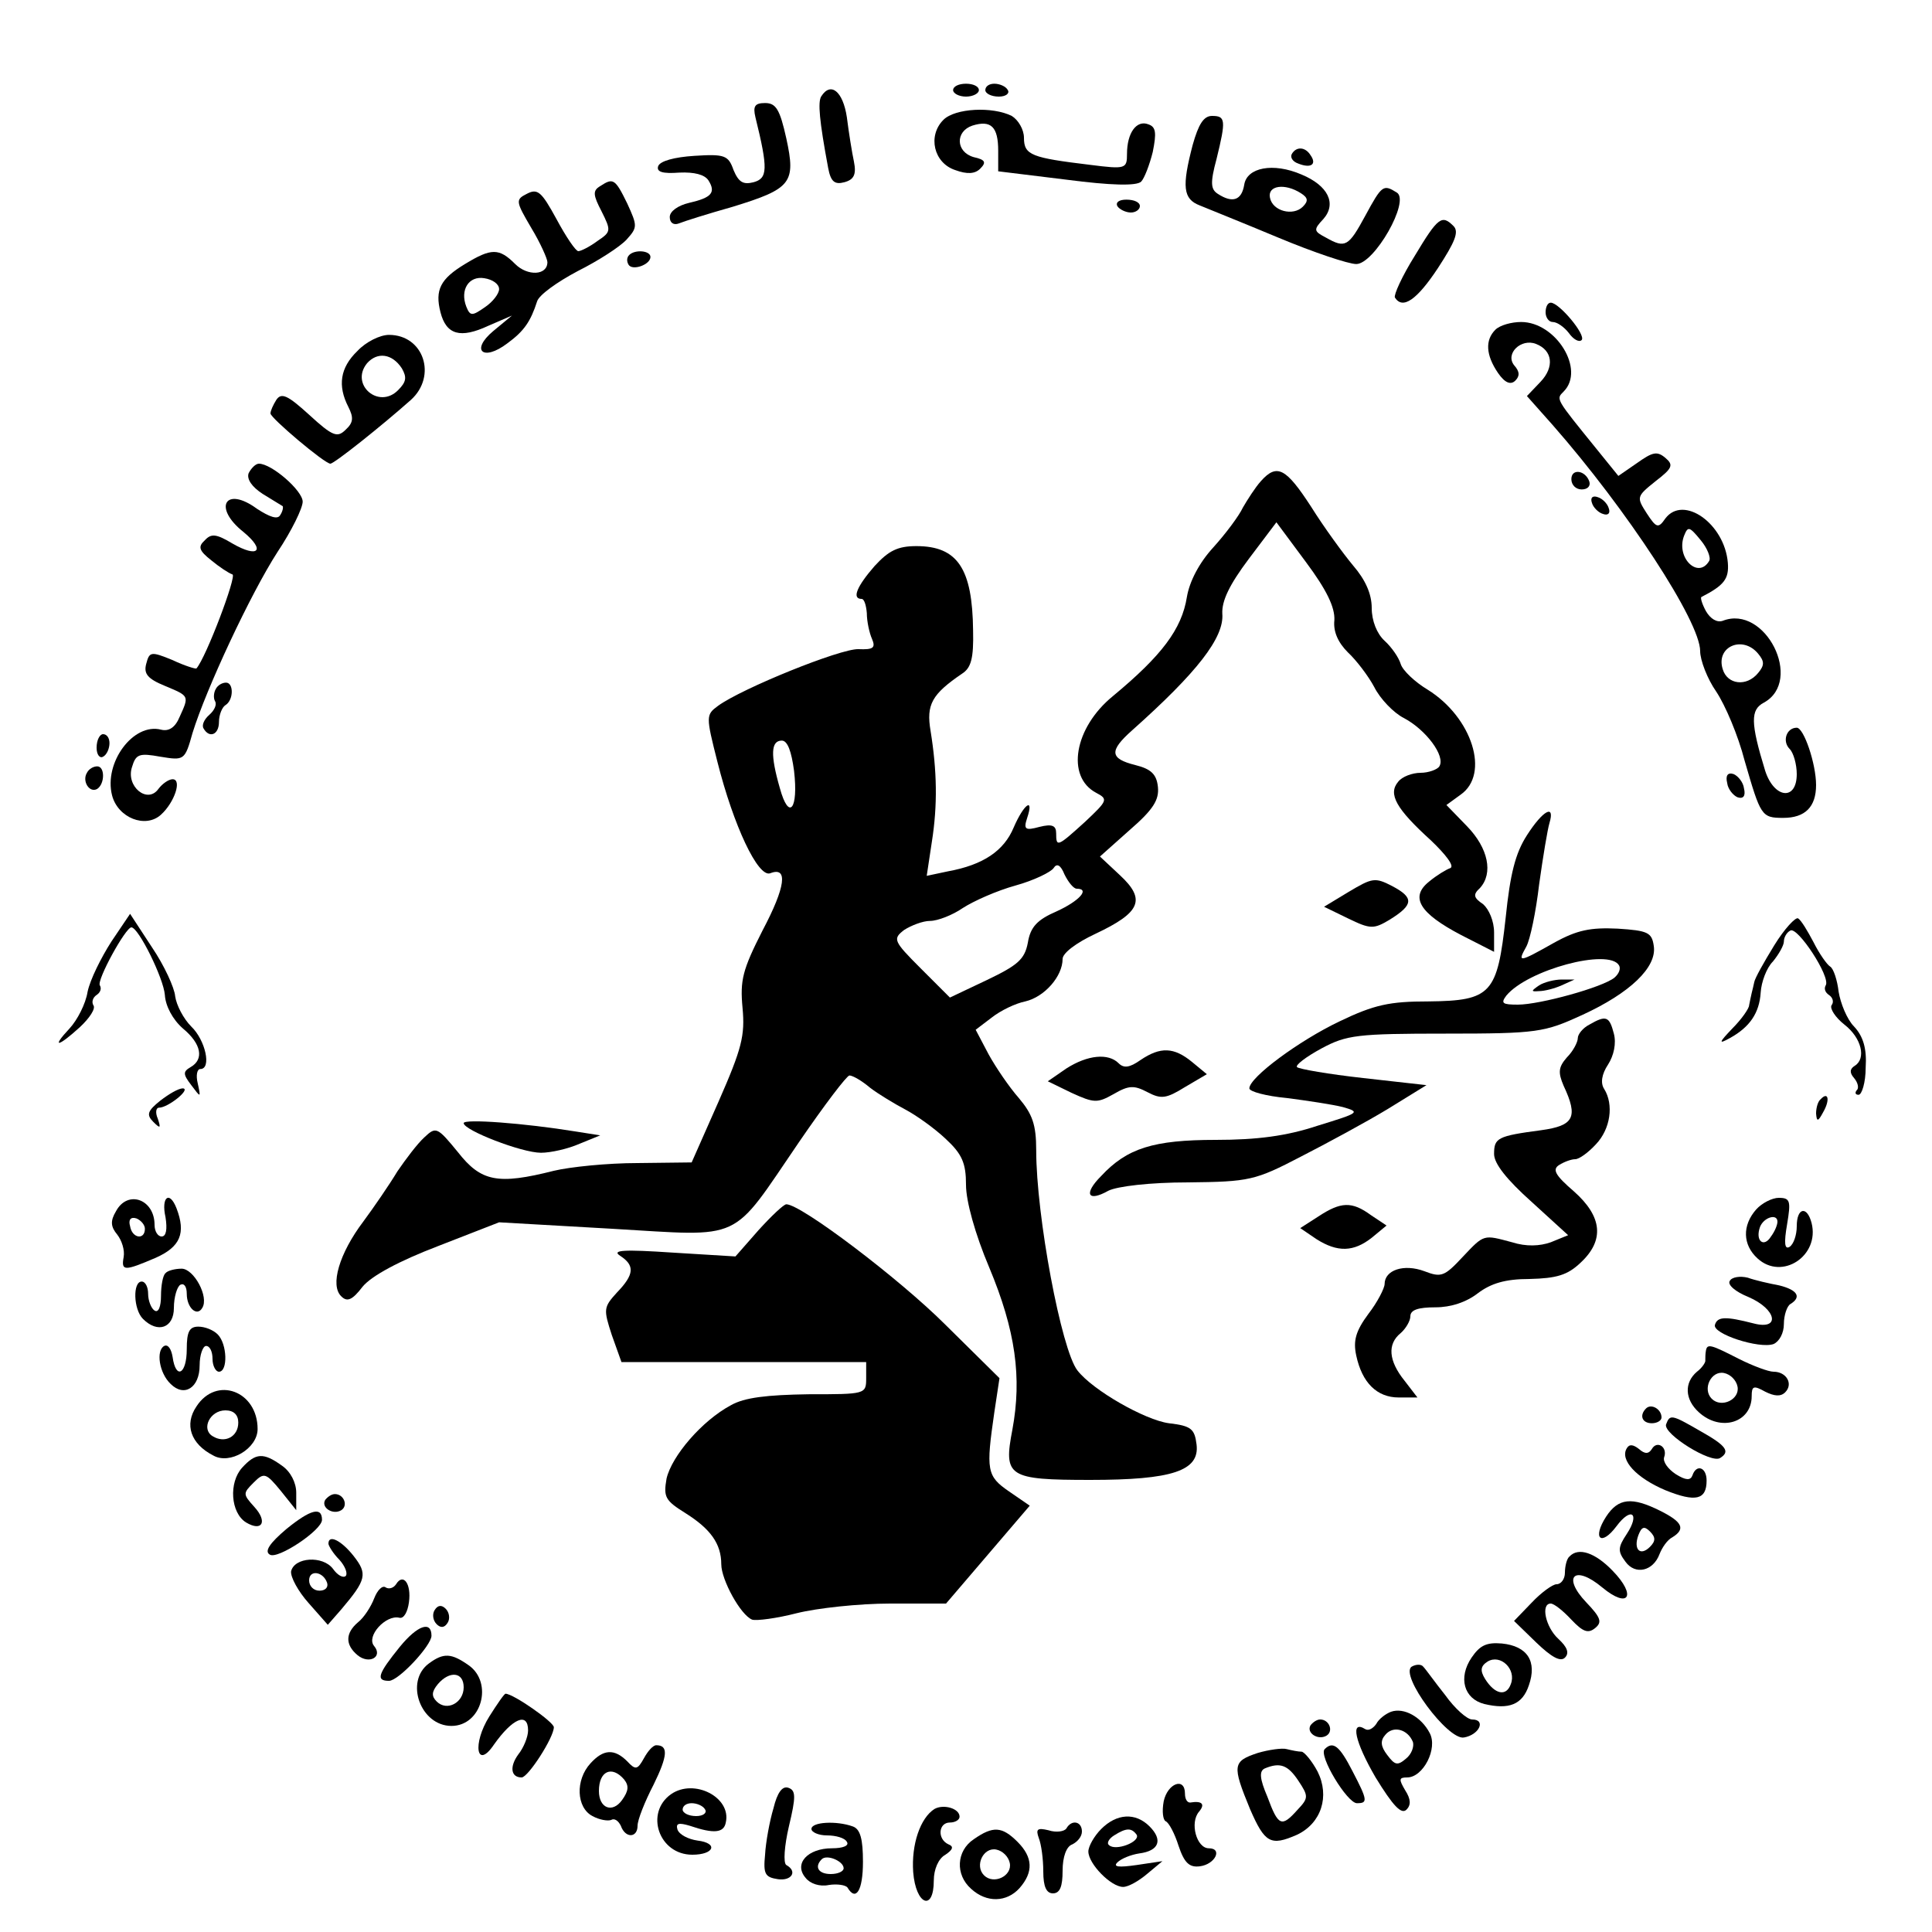 <?xml version="1.0" standalone="no"?>
<!DOCTYPE svg PUBLIC "-//W3C//DTD SVG 20010904//EN"
 "http://www.w3.org/TR/2001/REC-SVG-20010904/DTD/svg10.dtd">
<svg version="1.0" xmlns="http://www.w3.org/2000/svg"
 width="300pt" height="300pt" viewBox="0 0 300 300"
 preserveAspectRatio="xMidYMid meet">
<g transform="translate(0,300) scale(0.1,-0.1)"
fill="#000000" stroke="none">
<path d="M1480 2860 c0 -5 9 -10 20 -10 11 0 20 5 20 10 0 6 -9 10 -20 10 -11
0 -20 -4 -20 -10z"/>
<path d="M1530 2860 c0 -5 9 -10 21 -10 11 0 17 5 14 10 -3 6 -13 10 -21 10
-8 0 -14 -4 -14 -10z"/>
<path d="M1275 2850 c-5 -9 -3 -36 11 -111 4 -21 10 -26 25 -22 15 4 19 12 15
32 -3 14 -8 45 -11 69 -6 40 -25 56 -40 32z"/>
<path d="M1173 2818 c20 -81 19 -95 -3 -101 -16 -4 -23 0 -31 19 -8 23 -14 25
-61 22 -31 -2 -53 -8 -56 -16 -3 -9 7 -12 33 -10 23 1 39 -3 45 -12 12 -19 5
-27 -30 -35 -17 -4 -30 -13 -30 -22 0 -9 6 -13 14 -10 7 3 45 15 84 26 91 28
98 37 83 106 -10 45 -16 55 -33 55 -16 0 -19 -5 -15 -22z"/>
<path d="M1465 2814 c-25 -25 -15 -67 18 -78 19 -7 31 -6 39 2 10 10 8 14 -10
18 -28 8 -29 40 -2 49 29 9 40 -2 40 -39 l0 -32 106 -13 c69 -9 109 -10 116
-3 5 5 13 26 18 46 6 30 5 39 -7 43 -18 7 -33 -13 -33 -46 0 -23 -2 -24 -57
-17 -91 11 -103 15 -103 42 0 13 -9 28 -19 34 -30 15 -88 12 -106 -6z"/>
<path d="M1852 2775 c-17 -65 -15 -84 11 -94 12 -5 67 -27 122 -50 55 -23 109
-41 121 -41 28 0 84 98 63 111 -21 13 -23 12 -49 -36 -26 -48 -31 -51 -61 -34
-19 10 -20 12 -4 29 21 24 7 52 -34 69 -44 19 -85 11 -89 -16 -4 -24 -18 -29
-41 -14 -11 7 -12 17 -2 54 15 61 14 67 -7 67 -13 0 -21 -13 -30 -45z m168
-75 c11 -7 12 -12 3 -21 -15 -15 -47 -7 -51 14 -4 19 23 23 48 7z"/>
<path d="M2006 2761 c-3 -5 1 -12 10 -15 20 -8 29 -1 19 13 -8 13 -22 14 -29
2z"/>
<path d="M932 2711 c-12 -7 -11 -14 2 -39 15 -30 15 -32 -6 -46 -12 -9 -26
-16 -30 -16 -4 0 -19 22 -34 50 -23 42 -29 48 -46 39 -18 -9 -17 -12 7 -53 14
-23 25 -48 25 -53 0 -21 -31 -22 -50 -3 -25 25 -37 25 -78 0 -38 -23 -47 -40
-38 -75 9 -35 31 -41 74 -21 l37 16 -29 -24 c-36 -30 -16 -48 22 -19 26 19 36
34 46 65 3 10 31 30 63 47 32 16 66 38 76 49 17 19 17 21 1 56 -19 39 -22 40
-42 27z m-157 -160 c0 -7 -10 -20 -22 -28 -20 -14 -23 -14 -29 1 -10 26 4 48
28 44 13 -2 23 -9 23 -17z"/>
<path d="M1735 2680 c3 -5 13 -10 21 -10 8 0 14 5 14 10 0 6 -9 10 -21 10 -11
0 -17 -4 -14 -10z"/>
<path d="M2197 2603 c-20 -32 -33 -61 -31 -65 12 -19 34 -4 67 46 26 40 33 56
24 65 -18 18 -24 14 -60 -46z"/>
<path d="M977 2604 c-4 -4 -4 -10 -1 -15 6 -10 34 0 34 12 0 10 -24 12 -33 3z"/>
<path d="M2400 2515 c0 -8 5 -15 11 -15 7 0 18 -8 25 -17 7 -10 16 -15 20 -11
7 8 -35 58 -48 58 -5 0 -8 -7 -8 -15z"/>
<path d="M2322 2488 c-16 -16 -15 -39 4 -67 11 -16 20 -19 27 -12 7 7 7 14 -2
24 -14 18 11 42 34 33 26 -10 29 -36 7 -59 l-21 -22 40 -45 c115 -131 229
-305 229 -351 0 -14 11 -43 25 -63 14 -21 34 -68 44 -107 25 -86 26 -89 60
-89 34 0 51 17 51 51 0 33 -19 89 -30 89 -16 0 -23 -21 -11 -33 6 -6 11 -24
11 -39 0 -42 -35 -38 -49 5 -23 75 -23 95 -2 106 62 34 2 153 -64 127 -9 -3
-19 3 -26 15 -6 11 -9 21 -7 22 35 18 43 28 41 53 -5 61 -69 106 -97 69 -11
-16 -14 -15 -29 8 -16 25 -16 26 14 50 26 20 28 25 15 36 -13 11 -20 9 -44 -8
l-29 -20 -34 42 c-64 79 -63 77 -51 89 34 34 -12 108 -66 108 -15 0 -33 -5
-40 -12z m332 -359 c-17 -29 -52 5 -39 39 6 15 8 15 26 -7 10 -12 16 -27 13
-32z m76 -144 c10 -12 10 -18 0 -30 -18 -22 -48 -18 -55 6 -11 35 31 53 55 24z"/>
<path d="M555 2455 c-27 -26 -31 -54 -14 -87 8 -16 8 -24 -4 -35 -13 -13 -20
-11 -57 23 -33 30 -43 35 -51 23 -5 -8 -9 -17 -9 -21 0 -7 84 -78 93 -78 6 0
80 59 125 99 41 37 20 101 -34 101 -14 0 -36 -11 -49 -25z m69 -27 c8 -14 7
-21 -6 -34 -30 -30 -75 9 -48 42 16 18 39 15 54 -8z"/>
<path d="M386 2265 c-3 -9 5 -21 22 -32 15 -9 29 -18 31 -19 1 -2 0 -8 -4 -14
-4 -7 -16 -3 -36 10 -49 36 -69 2 -21 -36 35 -29 23 -41 -17 -18 -25 15 -33
16 -43 5 -11 -10 -9 -16 10 -31 12 -10 27 -20 33 -22 7 -2 -41 -129 -56 -146
-1 -1 -18 4 -37 13 -34 14 -36 13 -41 -6 -4 -15 2 -23 29 -34 38 -16 38 -15
23 -48 -7 -17 -17 -23 -29 -20 -43 11 -89 -51 -76 -102 9 -35 52 -52 76 -30
21 19 33 55 18 55 -6 0 -16 -7 -22 -15 -17 -24 -51 4 -41 34 6 20 11 22 44 16
37 -6 38 -6 50 37 21 68 90 216 132 281 22 33 39 68 39 78 0 17 -48 59 -68 59
-5 0 -12 -7 -16 -15z"/>
<path d="M1958 2253 c-9 -10 -21 -29 -28 -41 -6 -13 -27 -41 -46 -62 -22 -24
-37 -53 -41 -77 -8 -50 -39 -91 -115 -154 -60 -49 -73 -125 -26 -150 19 -10
18 -12 -17 -45 -43 -39 -45 -40 -45 -18 0 12 -6 15 -26 10 -22 -6 -25 -4 -19
14 11 33 -5 22 -21 -15 -15 -36 -47 -58 -102 -68 l-33 -7 8 53 c9 57 8 110 -2
172 -7 41 2 57 49 89 14 9 18 24 17 67 -1 96 -24 131 -88 131 -29 0 -43 -7
-65 -31 -27 -31 -36 -51 -20 -51 4 0 7 -10 8 -22 0 -13 4 -31 8 -40 6 -14 2
-17 -21 -16 -28 1 -181 -61 -218 -88 -19 -14 -19 -16 -1 -87 25 -99 63 -180
82 -173 28 11 24 -21 -12 -89 -31 -61 -35 -77 -31 -120 4 -43 -1 -63 -37 -145
l-42 -95 -84 -1 c-47 0 -105 -6 -130 -12 -87 -22 -113 -17 -149 29 -32 39 -34
40 -52 23 -11 -10 -29 -34 -42 -53 -12 -20 -36 -55 -53 -78 -37 -49 -52 -99
-34 -116 9 -9 17 -6 33 15 14 17 57 40 117 63 l95 37 175 -10 c207 -12 183
-23 291 135 39 57 74 103 78 103 5 0 19 -8 32 -19 13 -10 38 -25 55 -34 17 -9
45 -29 62 -45 26 -24 32 -38 32 -72 0 -25 14 -76 36 -128 41 -98 51 -171 36
-252 -14 -73 -7 -78 121 -78 127 0 170 14 165 55 -3 24 -8 29 -43 33 -37 5
-118 51 -142 82 -25 32 -64 240 -64 342 0 40 -6 56 -27 81 -15 17 -36 48 -47
68 l-20 38 25 19 c14 11 37 22 52 25 30 7 58 39 58 66 0 9 21 25 51 39 70 33
79 53 38 91 l-31 29 46 41 c37 32 46 47 44 67 -2 20 -11 28 -35 34 -40 10 -41
22 -5 54 101 90 143 144 140 181 -1 20 11 45 41 85 l43 57 46 -62 c32 -43 45
-70 44 -90 -2 -18 6 -35 21 -50 13 -12 32 -37 41 -54 9 -18 30 -40 46 -48 34
-18 65 -59 55 -75 -3 -5 -17 -10 -29 -10 -13 0 -29 -6 -35 -14 -16 -19 -3 -42
51 -91 23 -22 37 -40 30 -43 -6 -2 -21 -11 -33 -21 -30 -24 -15 -49 50 -83
l51 -26 0 30 c0 18 -8 36 -17 44 -15 10 -16 15 -5 25 21 23 13 62 -20 96 l-32
33 22 16 c46 32 18 120 -51 163 -20 12 -39 30 -42 40 -3 10 -14 26 -25 36 -12
11 -20 31 -20 51 0 22 -10 44 -29 66 -15 18 -45 59 -65 91 -39 60 -53 68 -78
40z m-725 -450 c7 -60 -8 -78 -22 -27 -15 52 -14 74 3 74 9 0 15 -17 19 -47z
m439 -183 c21 0 4 -19 -31 -35 -30 -13 -41 -24 -45 -49 -5 -26 -16 -35 -64
-58 l-57 -27 -45 45 c-43 43 -44 46 -26 60 11 7 29 14 40 14 12 0 35 9 51 20
17 11 53 27 82 35 29 8 55 21 59 27 5 8 11 5 17 -10 6 -12 14 -22 19 -22z"/>
<path d="M2440 2256 c0 -9 7 -16 16 -16 9 0 14 5 12 12 -6 18 -28 21 -28 4z"/>
<path d="M2472 2219 c2 -7 10 -15 17 -17 8 -3 12 1 9 9 -2 7 -10 15 -17 17 -8
3 -12 -1 -9 -9z"/>
<path d="M335 1930 c-3 -5 -4 -14 -1 -19 3 -5 -1 -14 -9 -21 -8 -7 -12 -16 -9
-21 9 -16 24 -10 24 10 0 11 5 23 10 26 13 8 13 35 1 35 -6 0 -13 -4 -16 -10z"/>
<path d="M150 1839 c0 -11 5 -17 10 -14 6 3 10 13 10 21 0 8 -4 14 -10 14 -5
0 -10 -9 -10 -21z"/>
<path d="M135 1800 c-8 -13 4 -32 16 -25 12 8 12 35 0 35 -6 0 -13 -4 -16 -10z"/>
<path d="M2682 1784 c1 -9 9 -19 16 -22 9 -3 13 2 10 14 -1 9 -9 19 -16 22 -9
3 -13 -2 -10 -14z"/>
<path d="M2371 1703 c-18 -28 -26 -60 -33 -128 -13 -118 -22 -129 -120 -130
-60 0 -84 -5 -138 -31 -63 -30 -140 -87 -140 -104 0 -5 26 -12 58 -15 31 -4
71 -10 87 -14 28 -8 26 -9 -39 -29 -48 -16 -94 -22 -158 -22 -97 0 -138 -13
-178 -56 -28 -28 -21 -41 11 -23 14 7 65 13 124 13 95 1 104 3 175 40 41 21
102 54 135 74 l60 37 -98 11 c-54 6 -100 14 -103 17 -3 3 14 16 38 29 39 21
56 23 193 23 143 0 153 2 212 29 74 34 116 74 111 107 -3 21 -9 24 -56 27 -42
2 -63 -2 -99 -22 -55 -31 -57 -31 -43 -6 6 11 15 54 20 97 6 43 13 85 16 95 9
30 -10 20 -35 -19z m143 -202 c3 -5 0 -13 -7 -19 -18 -15 -116 -42 -150 -42
-24 0 -27 2 -18 14 33 40 159 74 175 47z"/>
<path d="M2390 1470 c-13 -9 -13 -10 0 -9 8 0 24 4 35 9 l20 9 -20 0 c-11 0
-27 -4 -35 -9z"/>
<path d="M2094 1615 l-38 -23 37 -18 c35 -17 40 -17 65 -2 37 23 38 34 4 52
-27 14 -31 13 -68 -9z"/>
<path d="M173 1538 c-16 -25 -33 -59 -37 -78 -3 -19 -16 -44 -28 -57 -29 -31
-18 -29 16 2 15 14 25 29 21 34 -3 5 -1 12 5 16 6 4 8 10 5 15 -5 8 40 90 49
90 11 0 50 -79 52 -105 1 -17 12 -38 28 -52 29 -24 33 -48 12 -60 -12 -7 -12
-11 1 -28 15 -20 15 -20 10 3 -3 12 -1 22 4 22 18 0 8 45 -14 66 -12 12 -23
33 -25 47 -1 13 -17 48 -36 76 l-34 52 -29 -43z"/>
<path d="M2755 1532 c-16 -26 -30 -51 -31 -57 -1 -5 -3 -13 -4 -17 -1 -5 -3
-13 -4 -19 0 -5 -12 -22 -26 -36 -21 -22 -22 -25 -4 -15 31 17 46 39 48 71 1
16 9 38 19 48 9 11 17 25 17 31 0 6 4 14 10 17 11 7 63 -72 55 -85 -3 -5 -1
-11 5 -15 6 -4 8 -11 4 -16 -3 -5 6 -19 20 -30 27 -21 34 -53 16 -64 -8 -5 -8
-11 -1 -19 6 -7 8 -16 4 -19 -3 -4 -2 -7 3 -7 5 0 11 19 11 42 2 30 -4 49 -18
64 -11 11 -21 36 -24 54 -2 18 -8 36 -13 39 -5 3 -17 20 -26 38 -9 17 -19 34
-24 37 -4 2 -21 -16 -37 -42z"/>
<path d="M2468 1409 c-10 -5 -18 -15 -18 -21 0 -6 -7 -20 -17 -30 -13 -15 -14
-23 -5 -44 23 -49 16 -62 -35 -69 -68 -9 -73 -12 -73 -37 0 -15 20 -40 58 -74
l57 -52 -27 -11 c-17 -6 -38 -7 -60 0 -45 12 -43 13 -77 -23 -28 -30 -33 -32
-59 -22 -32 12 -62 2 -62 -20 0 -6 -11 -28 -25 -46 -20 -27 -24 -42 -19 -65 9
-42 32 -65 66 -65 l29 0 -20 26 c-25 31 -27 57 -6 74 8 7 15 19 15 26 0 10 12
14 39 14 24 0 48 8 66 22 20 15 42 22 80 22 42 1 59 6 79 25 38 35 34 72 -10
111 -29 25 -34 34 -23 41 8 5 19 9 25 9 6 0 20 10 32 23 23 24 28 62 13 86 -6
9 -4 23 6 38 9 14 13 33 9 48 -7 27 -12 29 -38 14z"/>
<path d="M1771 1354 c-17 -12 -26 -13 -34 -5 -16 16 -48 13 -81 -8 l-29 -20
37 -18 c35 -16 40 -16 65 -2 24 14 32 14 53 3 21 -11 29 -10 58 8 l34 20 -23
19 c-28 23 -49 24 -80 3z"/>
<path d="M249 1291 c-20 -16 -22 -22 -11 -33 11 -11 12 -10 7 5 -4 9 -3 17 2
17 14 0 50 29 37 30 -7 0 -22 -9 -35 -19z"/>
<path d="M2827 1293 c-4 -3 -7 -13 -7 -22 1 -13 3 -13 11 2 11 19 8 33 -4 20z"/>
<path d="M720 1256 c0 -11 90 -46 120 -46 15 0 42 6 60 14 l32 13 -38 6 c-80
13 -174 20 -174 13z"/>
<path d="M180 1119 c-9 -15 -8 -24 2 -36 7 -9 12 -24 10 -35 -4 -22 1 -22 50
-1 38 17 47 38 32 77 -11 28 -24 17 -17 -14 3 -19 1 -30 -6 -30 -6 0 -11 8
-11 18 0 40 -42 55 -60 21z m45 -27 c0 -18 -20 -15 -23 4 -3 10 1 15 10 12 7
-3 13 -10 13 -16z"/>
<path d="M2727 1122 c-22 -25 -21 -55 2 -76 38 -35 97 4 84 55 -7 27 -23 24
-23 -5 0 -14 -5 -28 -11 -32 -8 -5 -9 6 -4 35 6 36 5 41 -13 41 -10 0 -26 -8
-35 -18z m33 -19 c0 -5 -4 -15 -10 -23 -11 -18 -25 -7 -17 15 6 15 27 21 27 8z"/>
<path d="M1178 1090 l-36 -41 -98 6 c-75 5 -95 4 -81 -5 23 -15 22 -29 -5 -57
-21 -23 -21 -26 -8 -66 l15 -42 190 0 190 0 0 -25 c0 -25 -1 -25 -90 -25 -64
-1 -99 -5 -120 -17 -45 -24 -92 -79 -100 -114 -5 -29 -2 -34 30 -54 38 -24 55
-47 55 -79 0 -24 30 -79 48 -86 7 -2 38 2 69 10 32 8 97 15 145 15 l87 0 65
76 65 76 -32 22 c-35 24 -36 33 -23 123 l8 53 -84 83 c-71 71 -224 187 -247
187 -4 0 -23 -18 -43 -40z"/>
<path d="M2047 1111 l-28 -18 25 -17 c33 -21 58 -20 86 2 l23 19 -24 16 c-30
22 -47 21 -82 -2z"/>
<path d="M257 1023 c-4 -3 -7 -19 -7 -35 0 -17 -4 -27 -10 -23 -5 3 -10 15
-10 26 0 10 -4 19 -10 19 -14 0 -13 -43 2 -58 23 -23 48 -14 48 17 0 17 5 33
10 36 6 3 10 -3 10 -14 0 -22 16 -36 24 -22 11 17 -13 61 -32 61 -10 0 -22 -3
-25 -7z"/>
<path d="M2686 1011 c-4 -6 9 -17 29 -25 44 -19 50 -52 8 -41 -43 11 -56 11
-60 -2 -5 -14 69 -38 91 -30 9 4 16 17 16 31 0 14 5 28 10 31 18 11 11 22 -17
29 -16 3 -38 8 -49 12 -12 3 -25 1 -28 -5z"/>
<path d="M290 905 c0 -39 -17 -48 -22 -12 -2 12 -7 20 -13 17 -13 -7 -8 -42
10 -59 21 -21 45 -6 45 29 0 16 5 30 10 30 6 0 10 -9 10 -20 0 -11 5 -20 10
-20 14 0 13 43 -2 58 -7 7 -20 12 -30 12 -14 0 -18 -8 -18 -35z"/>
<path d="M2649 903 c-1 -5 -1 -11 -1 -15 1 -3 -5 -12 -13 -18 -20 -17 -19 -43
3 -63 34 -31 82 -16 82 25 0 16 3 17 21 7 14 -7 24 -8 31 -1 13 13 2 32 -18
32 -8 0 -32 9 -54 20 -43 22 -49 24 -51 13z m49 -56 c4 -20 -25 -34 -40 -19
-15 15 -1 44 19 40 10 -2 19 -11 21 -21z"/>
<path d="M305 816 c-19 -28 -9 -58 26 -76 26 -15 69 11 69 41 0 59 -64 83 -95
35z m65 -25 c0 -22 -21 -33 -40 -21 -18 11 -4 40 20 40 13 0 20 -7 20 -19z"/>
<path d="M2556 813 c-11 -11 -6 -23 9 -23 8 0 15 4 15 9 0 13 -16 22 -24 14z"/>
<path d="M2587 788 c-4 -15 70 -61 84 -52 16 10 10 19 -31 42 -45 26 -47 26
-53 10z"/>
<path d="M2526 751 c-11 -18 15 -46 60 -65 47 -19 64 -15 64 15 0 21 -16 26
-22 8 -3 -8 -10 -8 -26 2 -12 8 -20 19 -18 26 6 16 -11 27 -19 13 -5 -8 -11
-8 -20 0 -9 7 -15 8 -19 1z"/>
<path d="M376 721 c-21 -23 -18 -70 6 -85 25 -15 34 1 13 24 -18 20 -18 21 -1
38 16 16 19 15 42 -13 l24 -30 0 27 c0 16 -9 33 -22 42 -29 21 -41 20 -62 -3z"/>
<path d="M505 671 c-7 -12 12 -24 25 -16 11 7 4 25 -10 25 -5 0 -11 -4 -15 -9z"/>
<path d="M2494 645 c-22 -34 -8 -47 16 -15 23 31 37 20 16 -12 -14 -21 -14
-27 -2 -43 15 -21 43 -15 53 12 4 10 12 22 20 26 21 13 15 24 -19 41 -44 22
-65 20 -84 -9z m68 -47 c-15 -15 -26 -4 -18 18 5 13 9 15 18 6 9 -9 9 -15 0
-24z"/>
<path d="M445 626 c-26 -22 -35 -35 -26 -40 12 -8 81 38 81 54 0 21 -18 16
-55 -14z"/>
<path d="M510 603 c0 -3 7 -15 17 -25 9 -10 13 -21 10 -25 -4 -4 -13 1 -20 11
-16 21 -60 18 -65 -4 -1 -9 11 -31 27 -49 l30 -34 21 24 c39 46 41 55 19 83
-19 24 -39 34 -39 19z m-2 -61 c2 -7 -3 -12 -12 -12 -9 0 -16 7 -16 16 0 17
22 14 28 -4z"/>
<path d="M2437 583 c-4 -3 -7 -15 -7 -25 0 -10 -6 -18 -13 -18 -6 0 -24 -13
-39 -29 l-27 -28 35 -34 c23 -22 37 -30 44 -23 7 7 4 16 -10 29 -20 18 -28 55
-12 55 5 0 19 -11 32 -25 18 -19 26 -22 37 -13 11 9 9 16 -14 40 -38 40 -18
59 25 23 41 -34 54 -13 16 26 -27 28 -53 37 -67 22z"/>
<path d="M615 540 c-4 -6 -11 -8 -16 -5 -5 4 -13 -4 -18 -17 -5 -13 -16 -30
-25 -37 -20 -17 -20 -35 -1 -51 18 -15 40 -3 26 14 -13 15 18 49 39 44 7 -2
13 9 15 24 4 29 -9 46 -20 28z"/>
<path d="M675 500 c-4 -6 -3 -16 3 -22 6 -6 12 -6 17 2 4 6 3 16 -3 22 -6 6
-12 6 -17 -2z"/>
<path d="M621 443 c-34 -42 -38 -53 -17 -53 15 0 66 55 66 70 0 24 -22 16 -49
-17z"/>
<path d="M2285 426 c-21 -31 -12 -64 20 -72 38 -9 59 -1 69 29 13 37 -2 61
-42 65 -24 2 -34 -3 -47 -22z m61 -41 c-7 -20 -25 -16 -40 8 -8 13 -7 20 4 27
20 12 45 -12 36 -35z"/>
<path d="M666 417 c-38 -28 -13 -97 35 -97 47 0 65 67 27 94 -27 19 -39 20
-62 3z m54 -37 c0 -24 -26 -38 -42 -22 -8 8 -8 15 2 27 18 21 40 19 40 -5z"/>
<path d="M2192 412 c-19 -13 56 -114 81 -110 24 4 35 28 13 28 -8 0 -27 17
-42 38 -16 20 -30 40 -34 44 -3 4 -11 4 -18 0z"/>
<path d="M760 335 c-27 -43 -20 -84 7 -44 29 41 53 51 53 22 0 -10 -7 -27 -15
-37 -14 -19 -12 -36 5 -36 10 0 50 62 50 78 0 8 -63 52 -75 52 -2 0 -13 -16
-25 -35z"/>
<path d="M2160 342 c-8 -3 -19 -11 -23 -19 -5 -7 -12 -11 -17 -8 -24 15 -16
-20 16 -75 27 -44 40 -58 48 -50 7 7 7 16 -2 30 -10 17 -10 20 3 20 25 0 48
45 35 69 -13 25 -40 40 -60 33z m34 -47 c2 -7 -2 -19 -11 -26 -13 -11 -17 -10
-29 6 -10 13 -11 22 -3 31 12 15 35 9 43 -11z"/>
<path d="M2035 321 c-7 -12 12 -24 25 -16 11 7 4 25 -10 25 -5 0 -11 -4 -15
-9z"/>
<path d="M1000 270 c-10 -18 -13 -19 -26 -5 -20 20 -37 19 -57 -3 -24 -26 -22
-69 3 -82 11 -6 24 -8 29 -6 5 3 11 -1 15 -9 7 -20 26 -19 26 0 0 9 11 37 25
64 22 45 23 61 4 61 -5 0 -13 -9 -19 -20z m-31 -33 c8 -10 7 -18 -3 -32 -15
-21 -36 -13 -36 14 0 31 20 40 39 18z"/>
<path d="M1953 278 c-39 -13 -40 -19 -12 -87 23 -53 32 -58 73 -40 38 18 51
60 32 98 -9 17 -21 31 -25 31 -5 0 -15 2 -23 4 -7 2 -28 -1 -45 -6z m63 -43
c16 -24 16 -27 -1 -45 -25 -28 -30 -26 -47 20 -12 28 -13 40 -4 44 24 10 36 5
52 -19z"/>
<path d="M2057 284 c-10 -10 35 -84 50 -84 17 0 17 4 -7 50 -20 39 -30 47 -43
34z"/>
<path d="M1042 214 c-41 -29 -19 -94 33 -94 34 0 41 18 8 22 -14 2 -28 9 -31
17 -3 10 2 11 19 6 38 -13 53 -11 56 5 9 39 -49 69 -85 44z m53 -24 c3 -5 -3
-10 -14 -10 -12 0 -21 5 -21 10 0 6 6 10 14 10 8 0 18 -4 21 -10z"/>
<path d="M1201 192 c-6 -20 -12 -53 -13 -72 -3 -30 0 -35 20 -38 21 -3 31 12
13 22 -5 3 -3 30 4 60 11 46 11 56 -1 60 -9 3 -17 -7 -23 -32z"/>
<path d="M1807 203 c-3 -16 -1 -29 3 -31 5 -2 14 -19 20 -38 9 -27 17 -34 33
-32 24 3 36 28 14 28 -19 0 -30 40 -15 57 10 12 4 17 -14 14 -5 0 -8 6 -8 14
0 26 -27 16 -33 -12z"/>
<path d="M1451 191 c-22 -14 -36 -55 -33 -98 4 -51 32 -62 32 -13 0 17 7 34
18 40 12 8 13 13 5 16 -18 8 -16 34 2 34 8 0 15 4 15 9 0 13 -25 20 -39 12z"/>
<path d="M1710 160 c-11 -11 -20 -27 -20 -35 0 -19 35 -55 54 -55 8 0 24 9 37
20 l24 20 -40 -6 c-28 -4 -37 -3 -30 4 6 6 21 12 34 14 31 4 37 21 16 42 -22
22 -51 20 -75 -4z m55 -9 c6 -11 -33 -26 -43 -16 -4 3 0 10 8 15 19 12 27 12
35 1z"/>
<path d="M1260 160 c0 -5 11 -10 24 -10 14 0 28 -4 31 -10 4 -6 -6 -10 -23
-10 -38 0 -60 -24 -41 -46 7 -9 22 -14 36 -11 13 2 26 0 29 -4 13 -22 24 -5
24 40 0 35 -4 51 -16 55 -25 9 -64 7 -64 -4z m50 -61 c0 -5 -9 -9 -20 -9 -19
0 -26 11 -14 23 8 8 34 -3 34 -14z"/>
<path d="M1656 161 c-3 -5 -16 -7 -28 -3 -17 4 -20 2 -15 -12 4 -10 7 -33 7
-52 0 -24 5 -34 15 -34 11 0 15 11 15 35 0 22 6 38 15 41 8 4 15 12 15 20 0
16 -16 19 -24 5z"/>
<path d="M1512 144 c-27 -18 -29 -55 -4 -77 24 -22 55 -21 75 1 22 25 21 48
-3 72 -24 24 -38 25 -68 4z m56 -37 c4 -20 -25 -34 -40 -19 -15 15 -1 44 19
40 10 -2 19 -11 21 -21z"/>
</g>
</svg>
